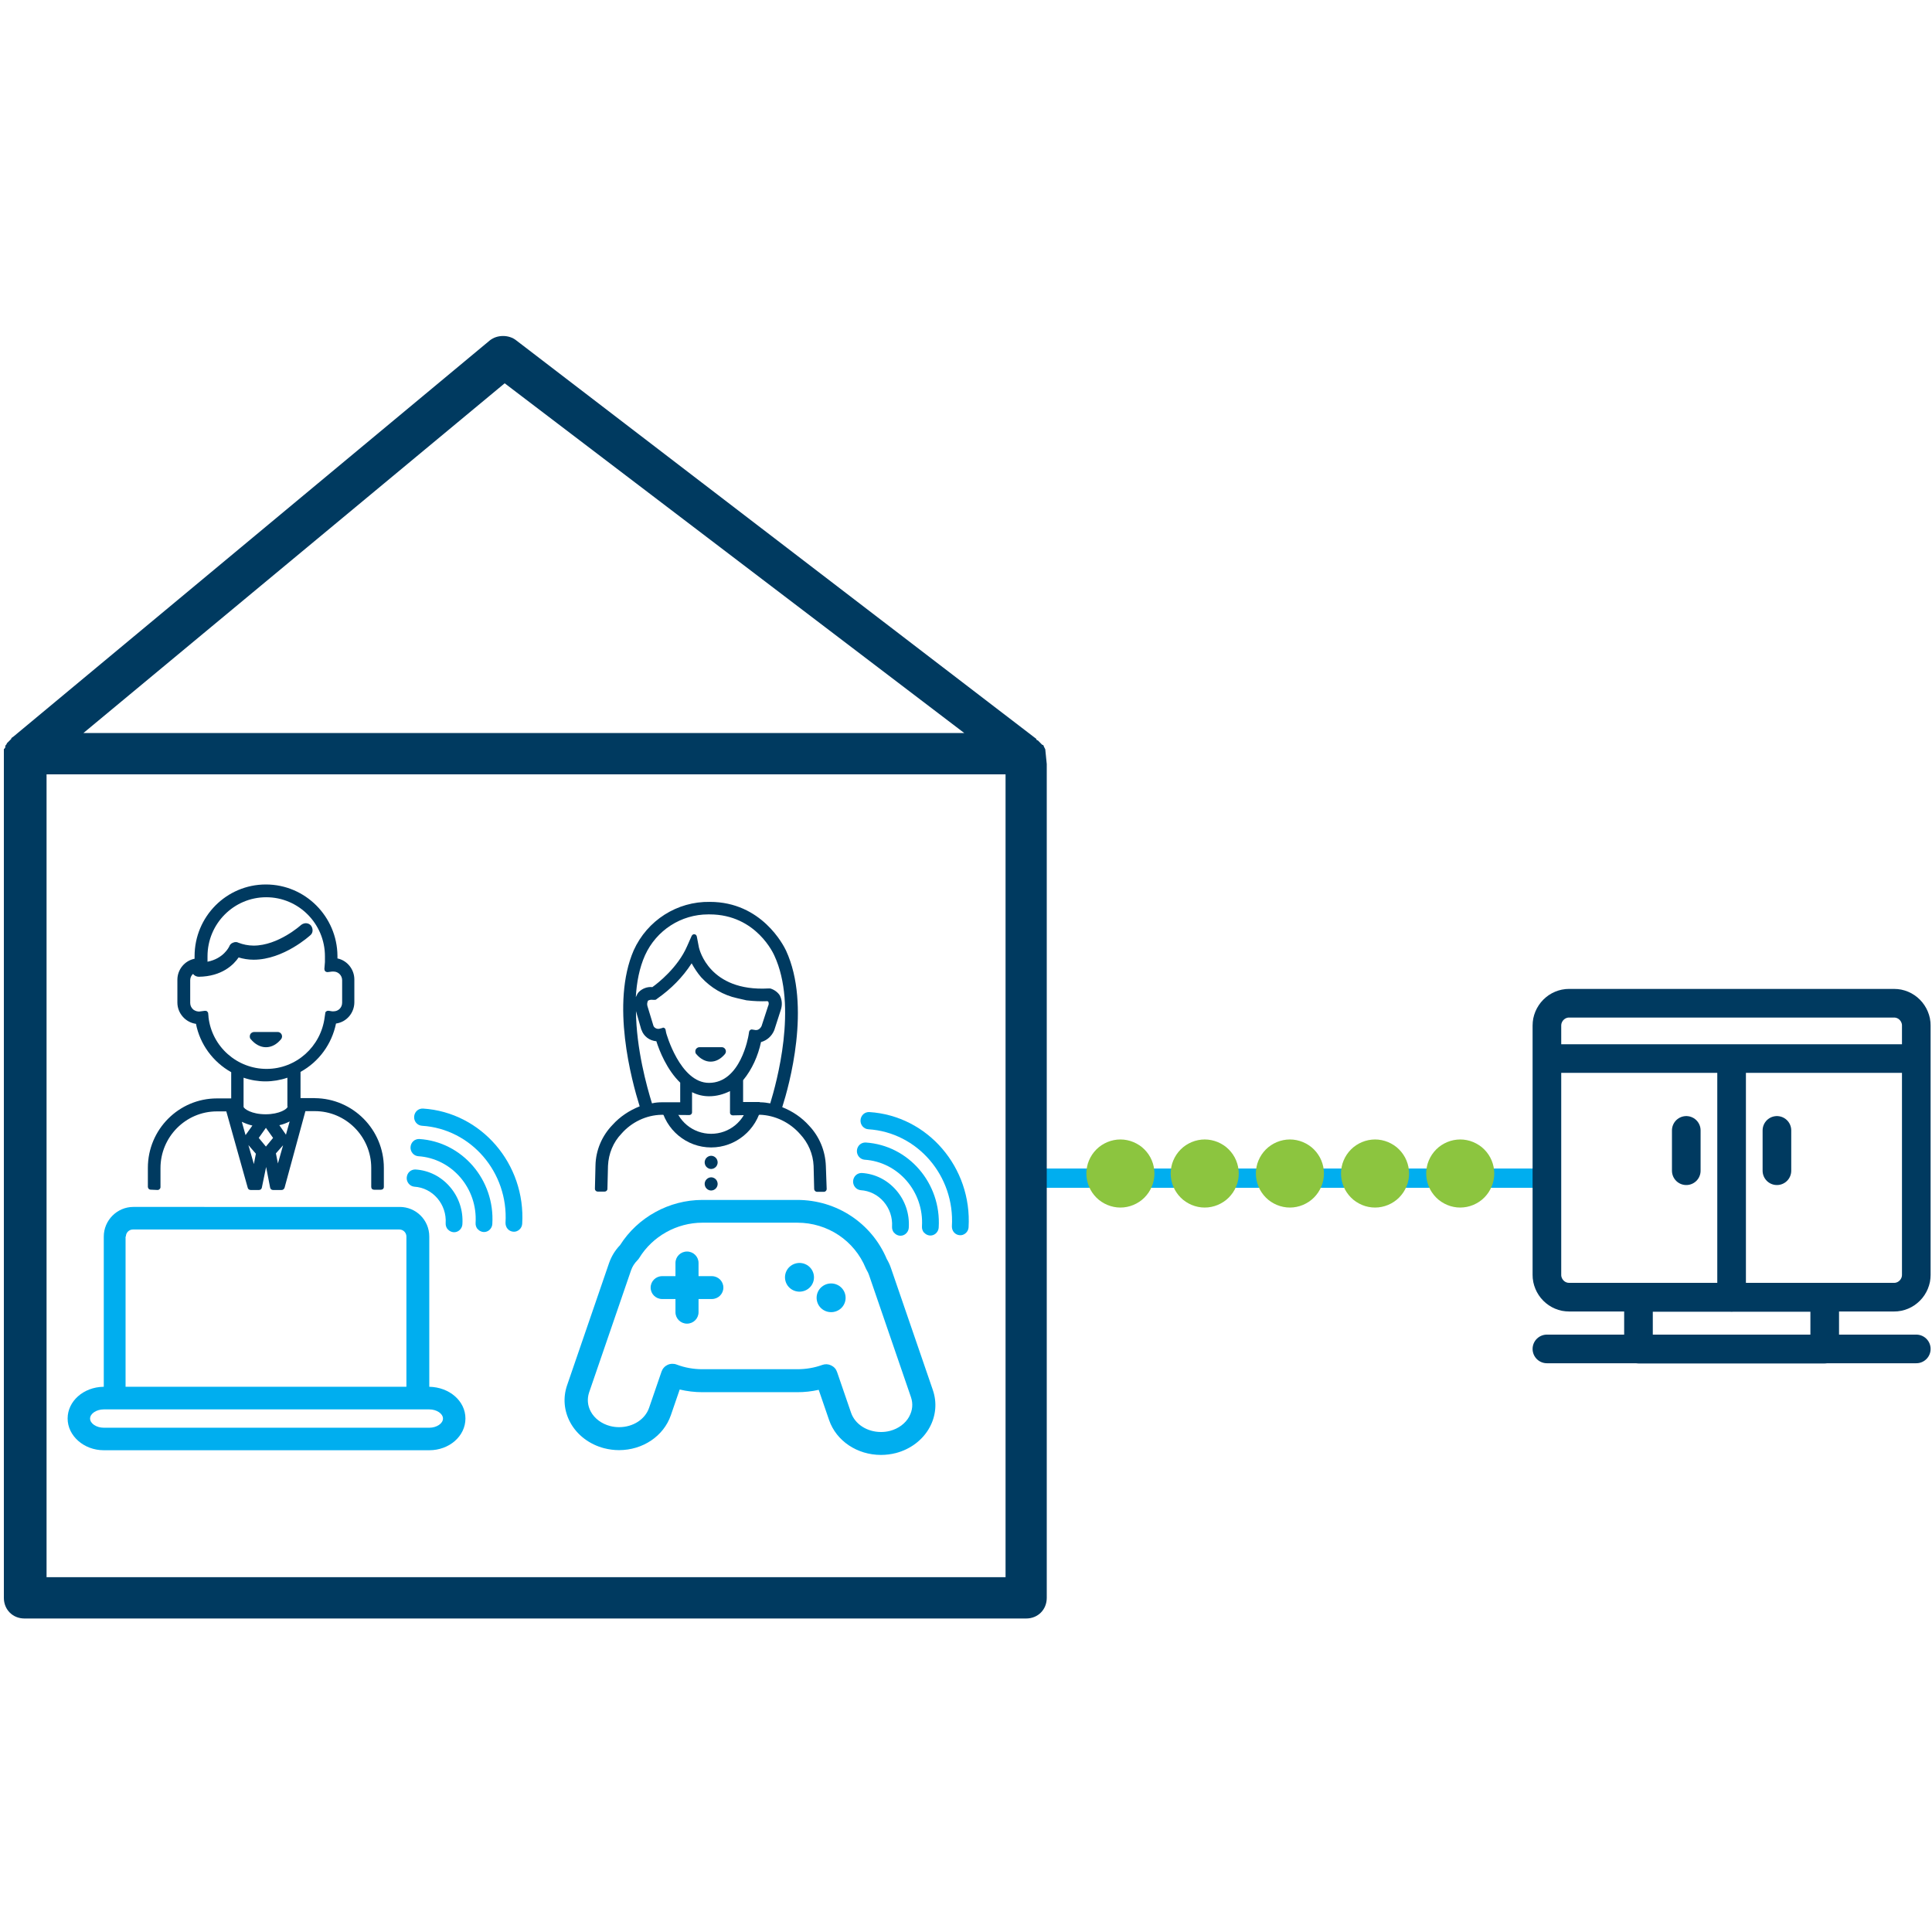 <?xml version="1.0" encoding="UTF-8"?>
<svg id="Calque_1" data-name="Calque 1" xmlns="http://www.w3.org/2000/svg" xmlns:xlink="http://www.w3.org/1999/xlink" viewBox="0 0 375.12 375.12">
  <defs>
    <style>
      .cls-1, .cls-2 {
        fill: none;
      }

      .cls-3 {
        clip-path: url(#clippath);
      }

      .cls-4 {
        fill: #003a60;
      }

      .cls-5 {
        fill: #00aeef;
      }

      .cls-6 {
        fill: #8cc53f;
      }

      .cls-2 {
        stroke: #003a60;
        stroke-linecap: round;
        stroke-linejoin: round;
        stroke-width: 5.56px;
      }
    </style>
    <clipPath id="clippath">
      <rect class="cls-1" x="202.67" y="226.88" width="98.25" height="3.75"/>
    </clipPath>
  </defs>
  <g class="cls-3">
    <rect class="cls-5" x="202.67" y="226.87" width="139.18" height="3.75"/>
  </g>
  <path class="cls-4" d="m187.23,142.33H16.19l81.8-67.91,89.24,67.91h0Zm8.01,163.9H9.04v-155.88h186.2v155.88ZM.75,145.48v164.76c0,2.29,1.72,4.01,4,4.01h194.49c2.29,0,4-1.72,4-4.01v-161.89l-.29-2.87-.29-.57s0-.29-.29-.29l-.29-.29-.29-.29-.29-.29s-.29,0-.29-.29l-100.96-77.36c-1.43-1.15-3.72-1.15-5.15,0L2.75,142.9c-.29.29-.57.29-.57.57l-.86.86c0,.29-.29.29-.29.57s0,.29-.29.57h0Z"/>
  <g>
    <path class="cls-5" d="m176.55,275.02c-.73,1.35-2.1,2.37-3.74,2.8-.57.15-1.16.22-1.75.22-2.71,0-5.05-1.51-5.82-3.75l-2.71-7.89c-.2-.59-.59-1.02-1.15-1.29-.57-.27-1.14-.3-1.73-.09-1.55.56-3.18.83-4.84.83h-18.43c-1.73,0-3.43-.3-5.02-.91-.28-.11-.58-.15-.88-.14s-.59.08-.87.21c-.27.13-.51.3-.71.53-.2.22-.35.48-.45.76l-2.42,7.04c-.77,2.25-3.12,3.76-5.82,3.76-.59,0-1.17-.07-1.75-.22-1.65-.43-3.02-1.45-3.75-2.8-.63-1.16-.74-2.47-.33-3.71l8.15-23.73c.25-.72.67-1.38,1.25-1.96.12-.13.24-.26.33-.42,2.59-4.23,7.3-6.86,12.28-6.86h18.43c5.86,0,11.09,3.48,13.29,8.87.05.11.1.21.16.32.2.32.35.64.46.97l8.15,23.73c.42,1.23.31,2.55-.33,3.71h-.02Zm4.57-5.14l-8.15-23.72c-.2-.58-.46-1.15-.79-1.7-2.94-6.98-9.74-11.48-17.38-11.48h-18.43c-6.45,0-12.55,3.36-15.98,8.78-.96,1-1.67,2.16-2.13,3.47l-8.15,23.73c-.83,2.41-.61,4.98.62,7.24,1.32,2.43,3.72,4.25,6.57,4.99.94.24,1.92.37,2.88.37,4.63,0,8.67-2.72,10.07-6.77l1.72-5c1.43.34,2.91.52,4.4.52h18.43c1.41,0,2.8-.15,4.16-.46l2.02,5.88c1.4,4.04,5.44,6.76,10.07,6.76.97,0,1.94-.12,2.88-.36,2.86-.74,5.25-2.56,6.57-4.99,1.23-2.26,1.45-4.84.62-7.25h0Z"/>
    <path class="cls-5" d="m138.21,247.78h-2.58v-2.56c0-1.23-1-2.22-2.24-2.22s-2.24.99-2.24,2.22v2.56h-2.58c-1.24,0-2.24.99-2.24,2.22s1,2.22,2.24,2.22h2.58v2.56c0,1.23,1,2.22,2.24,2.22s2.24-.99,2.24-2.22v-2.56h2.58c1.24,0,2.24-.99,2.24-2.22s-1-2.22-2.24-2.22h0Zm24.88,1.99c-.3-.22-.63-.38-.99-.48-.36-.09-.73-.12-1.1-.07-.37.05-.72.17-1.04.35-.32.19-.6.42-.83.72-.94,1.23-.7,2.98.53,3.91,1.23.93,3.01.7,3.95-.52s.7-2.98-.53-3.91Zm-6.14-3.98c-.3-.22-.63-.38-.99-.48-.36-.09-.73-.12-1.1-.07-.37.05-.72.17-1.04.35-.32.19-.6.42-.83.72-.94,1.23-.7,2.98.53,3.91,1.23.93,3.01.7,3.95-.52.94-1.22.7-2.98-.53-3.91Z"/>
  </g>
  <path class="cls-5" d="m83.35,277.21H20.15c-1.43,0-2.66-.82-2.66-1.78s1.23-1.78,2.66-1.78h63.2c1.43,0,2.66.82,2.66,1.78s-1.23,1.78-2.66,1.78Zm-58.91-37.12c0-.75.61-1.37,1.36-1.37h51.75c.75,0,1.36.62,1.36,1.37v29.17H24.38v-29.17h.07Zm58.91,29.17v-29.17c0-3.22-2.59-5.75-5.73-5.75H25.88c-3.14,0-5.73,2.6-5.73,5.75v29.17h-.07c-3.89.07-6.95,2.81-6.95,6.16s3.14,6.16,7.02,6.16h63.2c3.89,0,7.02-2.74,7.02-6.16s-3.14-6.09-7.02-6.16Z"/>
  <g>
    <path class="cls-4" d="m50.24,220.94l1.39-1.96,1.39,1.96-1.39,1.68-1.39-1.68Zm-3.95-35.05c.95.28,1.89.45,2.95.45,5.84,0,10.95-4.7,11.01-4.75.28-.22.44-.56.44-.95,0-.34-.11-.67-.33-.95-.44-.5-1.22-.61-1.89-.11-.06.06-4.45,4.02-9.23,4.02-1.06,0-2.06-.22-2.95-.56-.28-.17-.72-.17-1.06,0-.33.11-.61.39-.72.73-.06.11-1.11,2.35-4.22,2.96v-1.06c0-6.32,5.11-11.46,11.4-11.46s11.4,5.14,11.4,11.46v1.12l-.11,1.34c0,.17.06.34.17.45.11.11.28.17.44.17l.89-.11h.28c.95,0,1.67.78,1.67,1.68v4.36c0,.95-.72,1.68-1.67,1.68h-.28l-.67-.11c-.17,0-.28,0-.44.11-.17.11-.22.22-.22.39l-.11.73c-.72,5.76-5.56,10.06-11.28,10.06s-10.62-4.3-11.28-10.06v-.11l-.06-.61c0-.17-.11-.28-.22-.39s-.28-.11-.44-.11l-.83.11c-.5.11-1-.06-1.39-.34-.39-.34-.61-.78-.61-1.29v-4.42c0-.5.22-.95.56-1.23.22.34.67.56,1.11.56,4.5-.06,6.78-2.35,7.73-3.75h0Zm2.72,32.64l-1.28,1.79-.06.06-.72-2.57c.61.28,1.28.56,2.06.73h0Zm.67,5.48l-.39,2.01-1.06-3.69,1.45,1.68h0Zm6.17-9.17c0,.45-1.56,1.51-4.28,1.51s-4.22-1.06-4.28-1.45v-5.65c2.78.95,5.73.95,8.51,0v5.59h.06Zm-1.61,3.63c.78-.17,1.45-.45,2-.73l-.72,2.57-1.28-1.84Zm.72,3.91l-1,3.52-.39-1.96,1.39-1.57Zm6.17-9.17h-2.78v-5.09c3.56-1.96,6.06-5.37,6.89-9.39,2.06-.28,3.56-2.07,3.56-4.14v-4.42c0-1.96-1.39-3.69-3.28-4.08v-.5c-.06-7.6-6.23-13.86-13.9-13.86s-13.84,6.26-13.84,13.92v.5c-1.95.39-3.34,2.12-3.34,4.08v4.42c0,2.07,1.56,3.86,3.61,4.14.78,3.97,3.28,7.38,6.84,9.39v5.09h-2.78c-7.39,0-13.4,6.04-13.4,13.47v3.69c0,.28.22.56.56.56l1.33.06c.17,0,.28-.06.39-.17.11-.11.17-.22.17-.39v-3.69c0-6.04,4.89-11.01,10.95-11.01h1.83l4.17,14.87c.06.22.28.39.56.39h1.61c.28,0,.5-.17.56-.45l.83-4.02.78,4.02c.06.28.28.45.56.45h1.67c.28,0,.44-.17.56-.39l4.06-14.92h1.83c6,0,10.95,4.92,10.95,11.01v3.69c0,.34.22.56.56.56h1.33c.33,0,.56-.22.56-.56v-3.69c0-7.43-6-13.47-13.4-13.53h0Z"/>
    <path class="cls-4" d="m51.63,203.33c-1.06,0-2.11-.56-2.95-1.57-.22-.22-.22-.61-.11-.89.11-.28.44-.5.78-.5h4.56c.33,0,.61.17.78.5.11.28.11.61-.11.89-.83,1.01-1.83,1.57-2.95,1.57h0Z"/>
  </g>
  <g>
    <path class="cls-4" d="m144.29,209.73c1.74-2.11,2.89-4.71,3.47-7.4,1.16-.32,2.11-1.16,2.58-2.33l1.26-3.91c.32-.95.26-1.96-.21-2.85-.42-.63-1.11-1.11-1.84-1.32h-.37c-11.47.63-13.37-7.56-13.47-7.93l-.42-2.17c-.05-.21-.21-.42-.47-.42-.21-.05-.42.11-.53.32l-.89,2.01c-1.79,4.12-5.63,7.14-6.74,7.93-.95-.11-1.95.26-2.63.95l-.05.05c-.21.26-.37.58-.53.95.16-2.85.68-5.66,1.79-8.14,2.21-4.86,7-7.93,12.26-7.93h.26c9.16,0,12.53,7.88,12.58,7.98,4.58,9.83.42,24.74-.79,28.71-.63-.11-1.26-.21-1.95-.21-.05,0-.11-.05-.16-.05h-3.16v-4.23Zm3.26,6.71c2.95.11,5.79,1.48,7.79,3.75,1.58,1.69,2.53,3.86,2.63,6.19l.11,4.49c0,.26.26.53.53.53h1.37c.16,0,.26-.05.37-.16.11-.11.16-.26.16-.37l-.16-4.49c-.11-2.96-1.26-5.71-3.26-7.82-1.42-1.59-3.21-2.8-5.21-3.59,1.32-4.12,5.68-19.67.74-30.4-.47-1-4.74-9.46-14.79-9.46-6.37-.11-12.16,3.59-14.79,9.41-4.47,10.31-.42,25.22,1.16,30.29-2,.79-3.84,2.01-5.26,3.59-2.05,2.11-3.26,4.92-3.32,7.88l-.11,4.55c0,.16.05.26.16.37.11.11.26.16.37.16h1.37c.26,0,.53-.21.53-.53l.11-4.49c.11-2.33,1-4.55,2.63-6.24,1.95-2.22,4.79-3.59,7.74-3.65l5.42.05c.26,0,.53-.21.53-.53v-3.91c1.05.53,2.16.79,3.32.79,1.42,0,2.79-.37,4.05-1v4.18c0,.32.26.53.53.53l5.32-.11Zm-23-16.49c.42,1.27,1.58,2.11,2.89,2.22.58,1.85,2.05,5.55,4.63,8.04v3.81h-3.53c-.63,0-1.32.05-1.95.21-1-3.22-3.05-10.57-3.11-17.92l1.05,3.65Zm4.11-.37l-.63.16c-.47.11-1-.16-1.16-.58l-1.16-3.81c-.11-.37-.05-.74.11-1.06.26-.16.63-.21.95-.16h.42c.11,0,.21-.05.26-.11l.21-.16c2.63-1.85,4.89-4.12,6.63-6.82.53.95,1.11,1.85,1.84,2.7,1.89,2.06,4.32,3.49,7,4.07l1.84.42h.05c1.32.16,2.68.21,4,.16.05.05.11.05.16.11.11.26.11.53-.05.85l-1.26,3.86c-.05.11-.42.85-1.16.79l-.68-.11c-.26-.05-.53.16-.58.42l-.11.69c-.05.26-1.53,9.25-7.68,9.25-5.63,0-8.32-9.67-8.32-9.73l-.11-.58c-.05-.26-.26-.42-.53-.42,0,.05-.05.05-.05.05h0Z"/>
    <path class="cls-4" d="m138.08,222.79c-4.79,0-8.89-3.44-9.79-8.14l2.58-.48c.63,3.49,3.68,5.97,7.21,5.97s6.53-2.48,7.21-5.92l2.58.53c-.95,4.65-5.05,8.04-9.79,8.04Z"/>
    <path class="cls-4" d="m139.34,225.69c0,.17-.03.33-.1.49-.06.16-.16.29-.27.41-.12.12-.26.21-.41.28-.15.06-.32.1-.48.1-.17,0-.33-.03-.48-.1s-.29-.16-.41-.28c-.12-.12-.21-.26-.27-.41-.06-.16-.1-.32-.1-.49s.03-.33.1-.49c.06-.16.16-.29.27-.41.12-.12.26-.21.41-.28s.32-.1.48-.1.33.03.48.1c.15.06.29.16.41.28.12.12.21.26.27.41.06.16.1.32.1.49Z"/>
    <path class="cls-4" d="m139.34,229.87c0,.17-.03.33-.1.49-.06.16-.16.29-.27.41-.12.12-.26.21-.41.28-.15.06-.32.1-.48.1-.17,0-.33-.03-.48-.1-.15-.06-.29-.16-.41-.28-.12-.12-.21-.26-.27-.41-.06-.16-.1-.32-.1-.49s.03-.33.1-.49c.06-.16.16-.29.27-.41.12-.12.26-.21.41-.28.15-.06.32-.1.48-.1s.33.03.48.1c.15.06.29.16.41.28.12.12.21.26.27.41.06.16.1.32.1.49Z"/>
    <path class="cls-4" d="m137.97,206.13c-1,0-2-.53-2.79-1.48-.21-.21-.21-.58-.11-.85.11-.26.42-.48.74-.48h4.32c.32,0,.58.16.74.48.11.26.11.58-.11.85-.79.95-1.74,1.48-2.79,1.48h0Z"/>
  </g>
  <g>
    <path class="cls-6" d="m224.15,227.85c0,.43-.04.86-.13,1.29-.08.43-.21.84-.38,1.24-.17.4-.37.78-.61,1.14-.24.36-.52.69-.82,1-.31.31-.64.58-1,.82-.36.24-.74.44-1.14.61-.4.17-.81.29-1.24.38s-.86.13-1.29.13c-.43,0-.86-.04-1.29-.13s-.84-.21-1.24-.38c-.4-.17-.78-.37-1.14-.61-.36-.24-.7-.51-1-.82-.31-.31-.58-.64-.82-1-.24-.36-.45-.74-.61-1.14-.17-.4-.29-.81-.38-1.24-.08-.43-.13-.85-.13-1.29s.04-.86.13-1.29c.08-.43.21-.84.38-1.24.17-.4.37-.78.61-1.14.24-.36.52-.69.82-1,.31-.31.64-.58,1-.82s.74-.44,1.14-.61c.4-.17.81-.29,1.24-.38s.86-.13,1.29-.13.86.04,1.29.13.84.21,1.24.38c.4.17.78.37,1.14.61.36.24.7.51,1,.82.31.31.58.64.82,1,.24.36.45.74.61,1.14.17.4.29.81.38,1.24.08.43.13.85.13,1.29Z"/>
    <path class="cls-6" d="m240.52,227.85c0,.43-.04.86-.13,1.29-.08.43-.21.84-.38,1.24-.17.4-.37.78-.61,1.14s-.52.69-.82,1c-.31.31-.64.58-1,.82-.36.24-.74.44-1.14.61-.4.17-.81.29-1.24.38s-.86.13-1.29.13c-.43,0-.86-.04-1.29-.13s-.84-.21-1.24-.38c-.4-.17-.78-.37-1.14-.61-.36-.24-.7-.51-1-.82-.31-.31-.58-.64-.82-1-.24-.36-.45-.74-.61-1.14-.17-.4-.29-.81-.38-1.24-.08-.43-.13-.85-.13-1.29s.04-.86.13-1.29c.08-.43.21-.84.38-1.24.17-.4.37-.78.61-1.14.24-.36.52-.69.82-1,.31-.31.64-.58,1-.82s.74-.44,1.14-.61c.4-.17.81-.29,1.24-.38s.86-.13,1.29-.13.86.04,1.29.13.84.21,1.24.38c.4.17.78.37,1.14.61s.7.51,1,.82c.31.31.58.64.82,1,.24.36.45.74.61,1.14.17.4.29.81.38,1.24s.13.85.13,1.29Z"/>
    <path class="cls-6" d="m257.06,227.85c0,.43-.04.86-.13,1.29-.08.43-.21.84-.38,1.24-.17.4-.37.78-.61,1.14-.24.36-.52.69-.82,1-.31.31-.64.58-1,.82-.36.24-.74.44-1.14.61-.4.17-.81.29-1.24.38s-.86.13-1.29.13c-.43,0-.86-.04-1.29-.13s-.84-.21-1.24-.38c-.4-.17-.78-.37-1.14-.61-.36-.24-.7-.51-1-.82s-.58-.64-.82-1c-.24-.36-.45-.74-.61-1.14-.17-.4-.29-.81-.38-1.24-.08-.43-.13-.85-.13-1.29s.04-.86.13-1.29c.08-.43.21-.84.38-1.24.17-.4.37-.78.61-1.14.24-.36.52-.69.82-1,.31-.31.64-.58,1-.82.36-.24.74-.44,1.14-.61.4-.17.81-.29,1.24-.38s.86-.13,1.29-.13.86.04,1.29.13.84.21,1.24.38c.4.17.78.37,1.14.61.36.24.7.51,1,.82.31.31.58.64.82,1,.24.36.45.74.61,1.14.17.4.29.81.38,1.24s.13.85.13,1.29Z"/>
    <path class="cls-6" d="m273.59,227.85c0,.43-.04.86-.13,1.29-.08.43-.21.84-.38,1.24-.17.4-.37.78-.61,1.14s-.52.69-.82,1-.64.58-1,.82c-.36.24-.74.44-1.14.61-.4.17-.81.29-1.24.38s-.86.13-1.29.13c-.43,0-.86-.04-1.29-.13-.43-.08-.84-.21-1.24-.38-.4-.17-.78-.37-1.14-.61-.36-.24-.7-.51-1-.82s-.58-.64-.82-1c-.24-.36-.45-.74-.61-1.14-.17-.4-.29-.81-.38-1.24-.08-.43-.13-.85-.13-1.29s.04-.86.13-1.29c.08-.43.21-.84.38-1.24.17-.4.37-.78.61-1.14.24-.36.52-.69.82-1,.31-.31.64-.58,1-.82.36-.24.74-.44,1.14-.61.4-.17.81-.29,1.24-.38.43-.08.86-.13,1.29-.13s.86.04,1.29.13.84.21,1.24.38c.4.17.78.37,1.14.61.36.24.7.51,1,.82.31.31.58.64.82,1,.24.36.45.74.61,1.14.17.4.29.81.38,1.24.08.43.13.85.13,1.29Z"/>
    <path class="cls-6" d="m290.13,227.85c0,.43-.04.86-.13,1.29-.08.43-.21.84-.38,1.24-.17.4-.37.78-.61,1.14-.24.36-.52.69-.82,1s-.64.58-1,.82c-.36.24-.74.44-1.14.61-.4.17-.81.29-1.24.38-.43.08-.86.13-1.29.13-.43,0-.86-.04-1.29-.13-.43-.08-.84-.21-1.24-.38-.4-.17-.78-.37-1.14-.61-.36-.24-.7-.51-1-.82s-.58-.64-.82-1c-.24-.36-.45-.74-.61-1.14-.17-.4-.29-.81-.38-1.24-.08-.43-.13-.85-.13-1.29s.04-.86.13-1.29c.08-.43.21-.84.38-1.24.17-.4.37-.78.61-1.14.24-.36.52-.69.82-1,.31-.31.64-.58,1-.82.36-.24.74-.44,1.14-.61.4-.17.81-.29,1.24-.38.43-.08.86-.13,1.29-.13s.86.04,1.29.13c.43.08.84.21,1.24.38.4.17.78.37,1.14.61.36.24.7.51,1,.82.31.31.58.64.82,1,.24.36.45.74.61,1.14.17.4.29.81.38,1.24.08.43.13.85.13,1.29Z"/>
  </g>
  <g>
    <path class="cls-2" d="m304.66,194.79h63.1c.28,0,.56.03.84.08.28.06.55.14.81.25.26.11.51.24.74.4.24.16.45.34.65.54.2.2.38.42.54.66.16.24.29.49.4.75s.19.53.25.81c.06.28.08.56.08.85v48.39c0,.29-.03.57-.08.85-.06.28-.14.55-.25.81-.11.26-.24.51-.4.75-.16.24-.34.46-.54.66s-.42.38-.65.54c-.24.16-.48.29-.74.4-.26.11-.53.19-.81.25s-.56.08-.84.08h-63.1c-.28,0-.56-.03-.84-.08-.28-.06-.55-.14-.81-.25-.26-.11-.51-.24-.74-.4-.24-.16-.45-.34-.65-.54s-.38-.42-.54-.66c-.16-.24-.29-.49-.4-.75-.11-.26-.19-.53-.25-.81-.06-.28-.08-.56-.08-.85v-48.39c0-.29.03-.57.08-.85.06-.28.14-.55.25-.81.11-.26.24-.51.4-.75.16-.24.34-.46.54-.66.2-.2.42-.38.65-.54.24-.16.48-.29.74-.4.26-.11.53-.19.81-.25.28-.06.56-.08.84-.08Z"/>
    <path class="cls-2" d="m336.21,251.87v-44.82m-35.34-1.52h70.68"/>
    <path class="cls-2" d="m345.01,219.48v7.83m-17.6-7.83v7.83"/>
    <path class="cls-2" d="m300.35,261.91h71.72m-53.94-10.01h36.16v10.05h-36.16v-10.05Z"/>
  </g>
  <g>
    <path class="cls-5" d="m80.81,218.02c-.27-.32-.43-.75-.4-1.21.01-.22.07-.43.16-.63.09-.2.22-.37.38-.52s.34-.26.55-.33c.2-.07.41-.1.63-.09,11.32.72,19.96,10.76,19.26,22.39-.02.22-.07.42-.17.62-.1.19-.22.36-.39.5-.16.14-.34.25-.54.32-.2.07-.41.1-.62.08-.21-.01-.41-.07-.6-.16-.19-.09-.36-.22-.5-.38-.14-.16-.25-.34-.32-.55-.07-.2-.1-.42-.1-.63.59-9.79-6.68-18.25-16.22-18.85-.45-.03-.84-.24-1.12-.56h0Z"/>
    <path class="cls-5" d="m92.74,238.66c-.27-.32-.43-.75-.4-1.21.41-6.73-4.6-12.54-11.15-12.96-.21-.02-.41-.08-.6-.18-.19-.1-.35-.23-.49-.4-.14-.16-.24-.35-.31-.56-.07-.21-.1-.42-.08-.64.01-.22.07-.42.16-.62.09-.2.22-.37.37-.51.16-.15.34-.26.54-.33s.41-.11.62-.1c8.34.53,14.71,7.93,14.19,16.49-.02.34-.13.64-.33.91-.2.27-.45.46-.76.57-.31.11-.63.12-.94.03-.32-.09-.59-.26-.8-.51h0Z"/>
    <path class="cls-5" d="m86.93,238.69c-.27-.32-.43-.75-.4-1.21.11-1.77-.47-3.49-1.62-4.83-1.15-1.34-2.74-2.13-4.46-2.24-.21-.02-.41-.08-.6-.18-.19-.1-.35-.23-.49-.4-.14-.16-.24-.35-.31-.56-.07-.21-.1-.42-.08-.64s.07-.42.16-.62c.09-.2.22-.37.37-.51.16-.15.34-.26.54-.33.2-.07.41-.11.62-.1,2.6.16,4.97,1.36,6.7,3.37s2.59,4.58,2.42,7.24c-.02.34-.13.64-.33.91-.2.27-.45.46-.76.57-.31.11-.63.12-.94.03-.32-.09-.59-.26-.8-.51h0Z"/>
  </g>
  <g>
    <path class="cls-5" d="m167.48,218.7c-.27-.32-.43-.75-.4-1.21.01-.22.07-.43.16-.63.09-.2.22-.37.38-.52s.34-.26.55-.33c.2-.07.41-.1.63-.09,11.32.72,19.96,10.76,19.26,22.39-.02.22-.07.42-.17.62-.1.19-.22.36-.39.5-.16.14-.34.25-.54.32-.2.07-.41.1-.62.08-.21-.01-.41-.07-.6-.16-.19-.09-.36-.22-.5-.38-.14-.16-.25-.34-.32-.55-.07-.2-.1-.42-.1-.63.59-9.79-6.68-18.25-16.22-18.85-.45-.03-.84-.24-1.12-.56h0Z"/>
    <path class="cls-5" d="m179.41,239.34c-.27-.32-.43-.75-.4-1.21.41-6.73-4.6-12.54-11.15-12.96-.21-.02-.41-.08-.6-.18-.19-.1-.35-.23-.49-.4-.14-.16-.24-.35-.31-.56-.07-.21-.1-.42-.08-.64.01-.22.07-.42.16-.62.09-.2.22-.37.37-.51s.34-.26.54-.33.41-.11.62-.1c8.34.53,14.71,7.93,14.19,16.49-.02.34-.13.64-.33.91-.2.27-.45.46-.76.57-.31.11-.63.12-.94.03-.32-.09-.59-.26-.8-.51h0Z"/>
    <path class="cls-5" d="m173.6,239.37c-.27-.32-.43-.75-.4-1.21.11-1.77-.47-3.49-1.62-4.83-1.15-1.34-2.74-2.13-4.46-2.24-.21-.02-.41-.08-.6-.18-.19-.1-.35-.23-.49-.4-.14-.16-.24-.35-.31-.56-.07-.21-.1-.42-.08-.64.01-.22.07-.42.16-.62.09-.2.22-.37.37-.51.16-.15.34-.26.54-.33.2-.07.41-.11.62-.1,2.6.16,4.97,1.36,6.7,3.37s2.59,4.58,2.42,7.24c-.02.34-.13.64-.33.91-.2.27-.45.46-.76.57-.31.11-.63.12-.94.03-.32-.09-.59-.26-.8-.51h0Z"/>
  </g>
</svg>